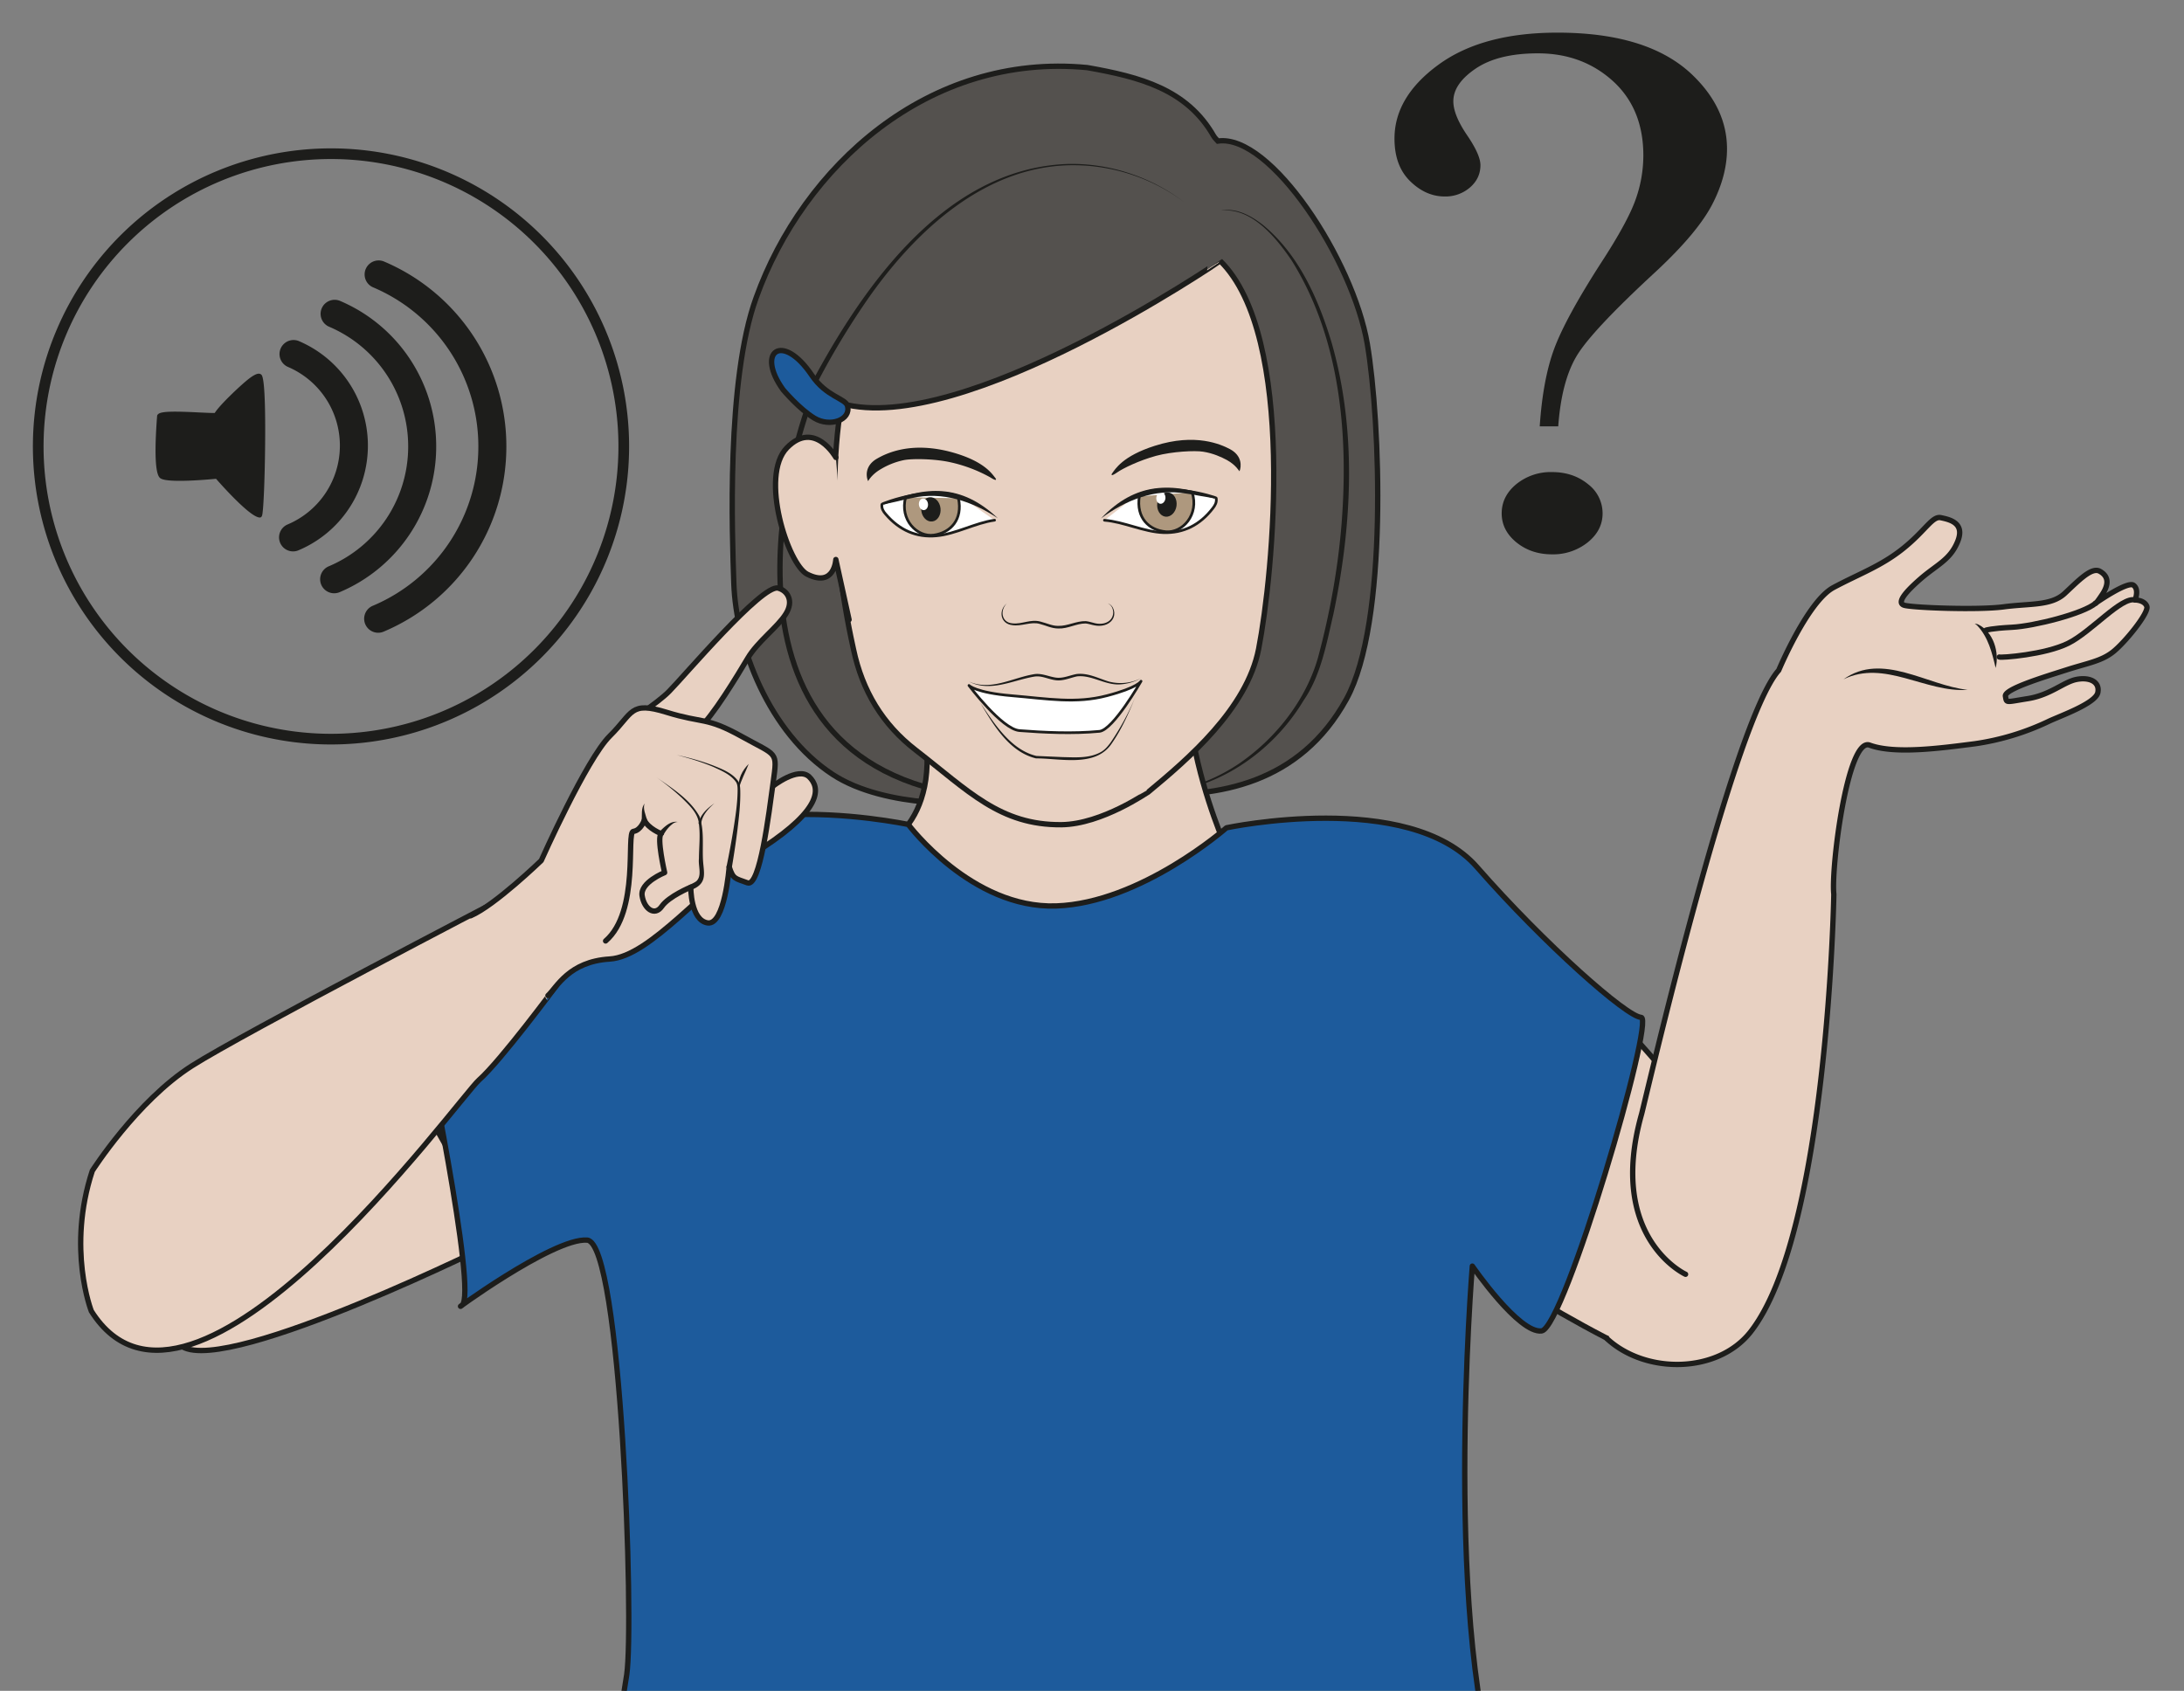 <?xml version="1.0" encoding="UTF-8" standalone="no"?><svg xmlns="http://www.w3.org/2000/svg" xml:space="preserve" viewBox="0 0 545.62 422.48"><rect x="0" y="0" width="545.62" height="422.48" fill="#808080" stroke="none"/><defs><clipPath id="a" clipPathUnits="userSpaceOnUse"><path d="M0 316.86h409.22V0H0Z"/></clipPath></defs><g clip-path="url(#a)" transform="matrix(1.333 0 0 -1.333 0 422.48)"><path d="M0 0c13.57-.7 28.99 1.84 37.76 17.82 7.82 14.26 6.33 52.16 3.9 66.52-2.66 15.7-18.14 39.47-28 38.06-.17.2-.57.54-.82.98-5 8.73-13.8 11.05-23.68 12.79-29.82 2.86-53.24-18.63-62.03-43.1-5.66-15.54-4.49-44.83-4.2-53.56.4-11.78 6.57-28.05 18.57-35.87 9.9-6.46 27.4-5.65 27.62-4.7" style="fill:#54514e;fill-opacity:1;fill-rule:nonzero;stroke:#1d1d1b;stroke-width:1;stroke-linecap:butt;stroke-linejoin:miter;stroke-miterlimit:10;stroke-dasharray:none;stroke-opacity:1" transform="translate(214.6 168.1)"/><path d="M0 0c2.87.6 5.7-.95 7.9-2.67 6.7-5.5 10.38-13.82 12.85-21.95 4.79-16.57 3.88-34.3.37-51.02-1.29-5.5-2.32-11.46-5.6-16.2-5.9-9.83-16.47-16.99-28.06-17.48a33.96 33.96 0 0 1 15.9 5.61c6.9 4.7 12.6 11.9 14.89 19.97 2.2 8.2 3.74 16.7 4.41 25.14 1.3 16.78-.28 34.77-9.4 49.31C10.32-4.99 5.76.64 0 0" style="fill:#1d1d1b;fill-opacity:1;fill-rule:nonzero;stroke:none" transform="translate(228.78 277.46)"/><path d="M0 0c9.91 19.3 25.72 43.34 49.73 44.1 7.72.15 15.5-2.42 21.63-7.1a34.81 34.81 0 0 1-21.62 6.85c-15.82-.44-28.45-12.2-37.15-24.43A143.78 143.78 0 0 1 .9-.45C.65-1-.3-.63 0 0" style="fill:#1d1d1b;fill-opacity:1;fill-rule:nonzero;stroke:none" transform="translate(150.5 242.11)"/><path d="M0 0s-21.63-61.03 26.52-70.97" style="fill:none;stroke:#1d1d1b;stroke-width:1;stroke-linecap:round;stroke-linejoin:round;stroke-miterlimit:10;stroke-dasharray:none;stroke-opacity:1" transform="translate(151.02 239.36)"/><path d="M0 0s9.94-30.19 7.19-43.5C4.44-56.8-7.57-56.52-7.57-56.52s25.6-20.33 39.7-18.84c14.1 1.5 31.63 20.2 31.63 20.2s-16.58 36.3 0 52.42" style="fill:#e8d1c2;fill-opacity:1;fill-rule:nonzero;stroke:#1d1d1b;stroke-width:1;stroke-linecap:round;stroke-linejoin:round;stroke-miterlimit:10;stroke-dasharray:none;stroke-opacity:1" transform="translate(166.1 213.03)"/><path d="M0 0s-50.47-25.2-59.39-20c-13.9 8.14 38.8 56.37 38.8 56.37z" style="fill:#e8d1c2;fill-opacity:1;fill-rule:nonzero;stroke:none" transform="translate(93.58 84.49)"/><path d="M0 0s-50.47-25.2-59.39-20c-13.9 8.14 38.8 56.37 38.8 56.37z" style="fill:none;stroke:#1d1d1b;stroke-width:1;stroke-linecap:round;stroke-linejoin:round;stroke-miterlimit:10;stroke-dasharray:none;stroke-opacity:1" transform="translate(93.58 84.49)"/><path d="M0 0s25.58-26.65 26.11-33.57c.54-6.93-5.86-36.7-13.05-35.67-7.2 1.03-49.7 26.07-50.23 32.47" style="fill:#e8d1c2;fill-opacity:1;fill-rule:nonzero;stroke:#1d1d1b;stroke-width:1;stroke-linecap:round;stroke-linejoin:round;stroke-miterlimit:10;stroke-dasharray:none;stroke-opacity:1" transform="translate(298.52 130.93)"/><path d="M0 0c3.89-9.84-169.13-2.67-169.13-2.67s3.34 16 4.75 25.59c1.4 9.59-1.02 80.92-7.41 81.45-6.4.53-26.49-14.36-23.47-12.23 3.01 2.13-7.41 52.03-7.41 52.03s28.04 31.58 37.1 36.37c9.06 4.8 18.31 2.74 30.27 3.49 11.95.75 23.69-1.75 23.69-1.75s11.83-15.8 27.7-15.27c15.88.53 31.93 14.65 31.93 14.65s34.15 7.25 46.94-7.35 28.1-28.08 30.77-28.18c2.67-.11-14.38-58.25-18.65-58.78C2.82 86.82-5.9 99.5-5.9 99.5S-11.66 29.5 0 0" style="fill:#1d5b9c;fill-opacity:1;fill-rule:nonzero;stroke:none" transform="translate(281.84 -19.89)"/><path d="M0 0c3.89-9.84-169.13-2.67-169.13-2.67s3.34 16 4.75 25.59c1.4 9.59-1.02 80.92-7.41 81.45-6.4.53-26.49-14.36-23.47-12.23 3.01 2.13-7.41 52.03-7.41 52.03s28.04 31.58 37.1 36.37c9.06 4.8 18.31 2.74 30.27 3.49 11.95.75 23.69-1.75 23.69-1.75s11.83-15.8 27.7-15.27c15.88.53 31.93 14.65 31.93 14.65s34.15 7.25 46.94-7.35 28.1-28.08 30.77-28.18c2.67-.11-14.38-58.25-18.65-58.78C2.82 86.82-5.9 99.5-5.9 99.5S-11.66 29.5 0 0Z" style="fill:none;stroke:#1d1d1b;stroke-width:1;stroke-linecap:round;stroke-linejoin:round;stroke-miterlimit:10;stroke-dasharray:none;stroke-opacity:1" transform="translate(281.84 -19.89)"/><path d="M0 0s-14.75 6.79-8.25 29.99c.62 2.22 17.05 73.51 25.71 83.22 0 0 5.39 12.88 10.23 15.5 4.85 2.6 8.94 4 13.12 7.36 4.18 3.36 5.43 6.09 7.03 5.75 1.59-.34 4.56-.94 3.18-4.41-1.38-3.47-3.86-4.37-6.89-6.98-3.02-2.62-4.57-4.55-3.17-5.02 1.4-.46 13.78-.95 18.68-.3 4.9.65 8.88.16 11.42 2.51 2.54 2.36 5.04 5.02 6.58 4.15 1.55-.86 1.81-2.28.49-4.3-1.33-2-1.27-1.67-1.27-1.67s5.96 4.17 7.09 3.36c1.12-.8.3-2.76.3-2.76s1.76-.01 2.2-1.2c.45-1.2-4.2-6.9-6.4-8.59-2.19-1.7-4.73-2.06-8.74-3.35-4-1.28-11.6-3.58-11.36-4.9.25-1.32-.08-1.14 4.2-.46 4.26.68 6.69 3.12 9.12 3.6 2.43.48 4.4-.44 4-2.45-.4-2.01-6.76-4.28-9.13-5.37a47.94 47.94 0 0 0-13.93-4.24c-6.34-.81-14.97-2-19.72-.25-4.15 1.53-7.25-23.08-6.7-27.96 0 0-1.08-63.55-15.62-82.05C6-18.65-7.5-18.77-14.75-12.05" style="fill:#e8d1c2;fill-opacity:1;fill-rule:nonzero;stroke:#1d1d1b;stroke-width:1;stroke-linecap:round;stroke-linejoin:round;stroke-miterlimit:10;stroke-dasharray:none;stroke-opacity:1" transform="translate(315.9 78.08)"/><path d="M0 0s.89.34 4.91.55c4.02.2 13.37 2.54 15.66 4.52" style="fill:#e8d1c2;fill-opacity:1;fill-rule:nonzero;stroke:#1d1d1b;stroke-width:1;stroke-linecap:round;stroke-linejoin:round;stroke-miterlimit:10;stroke-dasharray:none;stroke-opacity:1" transform="translate(372.2 198.81)"/><path d="M0 0c.33-.17 8.6.44 12.9 2.58 4.3 2.13 9.97 8.77 12.53 8.12" style="fill:#e8d1c2;fill-opacity:1;fill-rule:nonzero;stroke:#1d1d1b;stroke-width:1;stroke-linecap:round;stroke-linejoin:round;stroke-miterlimit:10;stroke-dasharray:none;stroke-opacity:1" transform="translate(374.71 193.78)"/><path d="M0 0c.26.4 3.97-2.19 3.92-8.2" style="fill:#e8d1c2;fill-opacity:1;fill-rule:nonzero;stroke:none" transform="translate(370.1 199.93)"/><path d="M0 0c.18.16.44.03.62-.03 2.88-1.4 4.03-5.22 3.3-8.17C3.23-5.3 2.54-2.46.48-.26.34-.15.18.05 0 0" style="fill:#1d1d1b;fill-opacity:1;fill-rule:nonzero;stroke:none" transform="translate(370.1 199.93)"/><path d="M0 0c-.3-.03-2.58-.08-7.95 1.6-5.36 1.68-10.52 3.28-15.32.37" style="fill:#e8d1c2;fill-opacity:1;fill-rule:nonzero;stroke:none" transform="translate(368.77 187.63)"/><path d="M0 0c-7.86-.58-15.59 5.76-23.27 1.97C-16 7.17-7.62.82 0 0" style="fill:#1d1d1b;fill-opacity:1;fill-rule:nonzero;stroke:none" transform="translate(368.77 187.63)"/><path d="M0 0c2.66 0 4.9-.75 6.74-2.25a6.85 6.85 0 0 0 2.75-5.5c0-2.12-.93-3.93-2.79-5.43A10.37 10.37 0 0 0 0-15.42c-2.6 0-4.82.75-6.66 2.24-1.83 1.5-2.76 3.31-2.76 5.43 0 2.17.93 4 2.76 5.5A10.2 10.2 0 0 0 0 0m1.18 8.57h-3.47C-1.9 14.4-1.01 19.2.38 23c1.39 3.8 4.26 9.09 8.6 15.87 3.4 5.2 5.6 9.2 6.62 12a24.59 24.59 0 0 1 1.53 8.47c0 5.85-1.91 10.51-5.72 13.97-3.82 3.45-8.5 5.18-14.04 5.18-4.92 0-8.8-.94-11.62-2.83-2.82-1.9-4.23-3.94-4.23-6.16 0-1.7.85-3.8 2.54-6.3 1.7-2.48 2.54-4.37 2.54-5.66 0-1.66-.65-3.05-1.95-4.18a7 7 0 0 0-4.75-1.7c-2.37 0-4.53.96-6.48 2.87-1.96 1.92-2.93 4.57-2.93 7.99 0 5.2 2.74 9.82 8.23 13.83 5.48 4.01 12.91 6.02 22.3 6.02 11.64 0 20.2-2.77 25.69-8.3 4.07-4.06 6.1-8.55 6.1-13.49 0-3.36-.92-6.82-2.75-10.37-1.84-3.55-5.33-7.72-10.47-12.52-8.2-7.56-13.22-12.92-15.05-16.08-1.84-3.16-2.96-7.5-3.36-13.04" style="fill:#1d1d1b;fill-opacity:1;fill-rule:nonzero;stroke:none" transform="translate(290.86 228.45)"/><path d="M0 0s8.34 13.1 18.66 19.67c9.43 6.02 57.98 31.26 57.98 31.26l14.97-2.16-4.68-14.12S76.53 20.6 72.48 17.03C68.66 13.66 18.53-55.92-.18-26.3c0 0-4.61 11.72.18 26.3" style="fill:#e8d1c2;fill-opacity:1;fill-rule:nonzero;stroke:none" transform="translate(17.3 97.47)"/><path d="M0 0s8.34 13.1 18.66 19.67c9.43 6.02 57.98 31.26 57.98 31.26l14.97-2.16-4.68-14.12S76.53 20.6 72.48 17.03C68.66 13.66 18.53-55.92-.18-26.3c0 0-4.61 11.72.18 26.3z" style="fill:none;stroke:#1d1d1b;stroke-width:1;stroke-linecap:round;stroke-linejoin:round;stroke-miterlimit:10;stroke-dasharray:none;stroke-opacity:1" transform="translate(17.3 97.47)"/><path d="M0 0s6 3.84 8.2 6.1C11 8.92 25.62 26.2 28.61 25.45c1.7-.43 3.02-2.33 1.47-4.82-1.54-2.5-5.29-5.18-7.14-8.3C21.09 9.2 16.2 1.12 13.74-.87L27.6-11.71s4.78 3.78 6.86 1.77c2.08-2.03 2.46-5.95-8.65-13.24-11.11-7.28-21.1-20.44-28.76-20.9-7.66-.47-9.9-5.31-11.57-6.85" style="fill:#e8d1c2;fill-opacity:1;fill-rule:nonzero;stroke:#1d1d1b;stroke-width:1;stroke-linecap:round;stroke-linejoin:round;stroke-miterlimit:10;stroke-dasharray:none;stroke-opacity:1" transform="translate(117.21 181.25)"/><path d="M0 0c6.43 5.53 3.81 20.38 5.2 20.54 1.4.17 2.06 2.11 2.06 2.11.73-1.59 3.16-2.54 3.16-2.54-.88-.72.64-7.3.64-7.3s-4.62-1.84-4.22-4.34c.4-2.5 2.37-3.88 3.68-2 1.31 1.9 5.44 3.61 5.44 3.61s-.05-6.2 3.16-6.7c3.22-.48 4.04 10.5 4.04 10.5.75-2.32 1.1-2.13 3.43-2.99 2.33-.86 4.01 12.98 4.82 18.88.8 5.9.82 4.82-5.91 8.57-6.74 3.74-7.14 2.37-14.07 4.52C4.51 45 5.2 42.77.8 38.43s-12.86-23.36-12.86-23.36-8.71-8.42-13.23-10.35" style="fill:#e8d1c2;fill-opacity:1;fill-rule:nonzero;stroke:#1d1d1b;stroke-width:1;stroke-linecap:round;stroke-linejoin:round;stroke-miterlimit:10;stroke-dasharray:none;stroke-opacity:1" transform="translate(113.5 140.56)"/><path d="M0 0c2.34-.5 4.66-1.14 6.91-2 1.66-.68 3.5-1.37 4.6-2.9.36-.54.38-1.22.4-1.84.05-2.44-.24-4.83-.52-7.21-.3-2.4-.66-4.76-1.06-7.14a.5.5 0 1 0-.99.2c.48 2.33.92 4.68 1.3 7.04.37 2.36.74 4.74.77 7.1 0 .56.01 1.15-.27 1.63-.99 1.45-2.76 2.18-4.32 2.9C4.62-1.3 2.32-.6 0 0" style="fill:#1d1d1b;fill-opacity:1;fill-rule:nonzero;stroke:none" transform="translate(126.83 175.42)"/><path d="M0 0c-.61-1.58-1.4-2.94-1.83-4.58C-2.1-2.88-1.18-1.16 0 0" style="fill:#1d1d1b;fill-opacity:1;fill-rule:nonzero;stroke:none" transform="translate(140.32 173.74)"/><path d="M0 0c2.98-2.1 6.38-4.16 8.21-7.43.91-2.55.54-5.35.65-7.94.1-2.53 1.01-4.56-2.05-5.8-.6-.3-1.05.62-.44.9.47.22.95.44 1.28.7 1.07 1.05.31 2.76.46 4.19.01 2.14.27 4.23.02 6.3-.07 2.12-1.75 3.66-3.21 5.1A47.38 47.38 0 0 1 0 0" style="fill:#1d1d1b;fill-opacity:1;fill-rule:nonzero;stroke:none" transform="translate(122.88 171.35)"/><path d="M0 0c-1.12-.97-2.3-2.25-2.48-3.75a.25.25 0 1 0-.5.04C-2.6-2.05-1.3-.92 0 0" style="fill:#1d1d1b;fill-opacity:1;fill-rule:nonzero;stroke:none" transform="translate(133.9 166.37)"/><path d="M0 0c.94.93 2.16 2.22 3.59 1.9-.34.04-.66-.09-.93-.26A6.11 6.11 0 0 1 .82-.56L0 0" style="fill:#1d1d1b;fill-opacity:1;fill-rule:nonzero;stroke:none" transform="translate(123.51 160.95)"/><path d="M0 0c.07 1.04-.15 2.37.54 3.2-.37-.94.2-2.08.44-3.03L0 0" style="fill:#1d1d1b;fill-opacity:1;fill-rule:nonzero;stroke:none" transform="translate(120.27 163.12)"/><path d="M0 0c-.01-.31-.9-10.43.5-11.32 1.39-.9 10.33 0 10.33 0s6.35-7.28 8.05-7.27c.53 0 1.09 25.34 0 26.14-1.1.8-8.35-6.95-8.25-7.25C10.73 0 .03 1.1 0 0" style="fill:#1d1d1b;fill-opacity:1;fill-rule:nonzero;stroke:none" transform="translate(29.81 238.9)"/><path d="M0 0zm10.6-10.92.13-.14c2.42-2.77 6.18-6.6 7.52-7.1.43 2.68.85 23.64.02 25.4-.33-.02-1.51-.68-4.06-3.15A40.98 40.98 0 0 1 10.66.3l.01-.05-.12-.17c-.17-.22-.18-.24-3.13-.1C5.22.08.7.3-.01-.1l-.01-.2C-.74-10.02.2-10.92.32-11c.94-.6 6.69-.28 10.1.06zm7.9-8.04c-1.71 0-6.88 5.75-8.2 7.26-1.54-.15-9-.82-10.38.07-.36.23-1.46.94-.69 11.38l.02.27h.37-.37c0 .11.04.27.2.4.6.56 3.06.55 8 .3C8.57.67 9.7.62 10.06.64c.87 1.47 5.22 5.56 6.55 6.53 1.07.79 1.7 1 2.12.7.24-.18.88-.64.77-13.03-.05-5.76-.28-12.54-.58-13.45-.1-.31-.32-.35-.4-.35z" style="fill:#1d1d1b;fill-opacity:1;fill-rule:nonzero;stroke:none" transform="translate(30.19 238.89)"/><path d="M0 0a2.63 2.63 0 0 0-1.03 5.05 16.02 16.02 0 0 1 9.8 14.78c0 6.46-3.85 12.26-9.8 14.78a2.63 2.63 0 0 0 2.05 4.84c7.9-3.35 13-11.05 13-19.62 0-8.58-5.1-16.28-13-19.62C.7.07.34 0 0 0" style="fill:#1d1d1b;fill-opacity:1;fill-rule:nonzero;stroke:none" transform="translate(54.93 213.58)"/><path d="M0 0a2.63 2.63 0 0 0-1.03 5.05 24.36 24.36 0 0 1 14.9 22.47c0 9.83-5.85 18.65-14.9 22.48a2.63 2.63 0 0 0 2.05 4.84 29.6 29.6 0 0 0 18.1-27.32A29.6 29.6 0 0 0 1.03.21C.7.07.34 0 0 0" style="fill:#1d1d1b;fill-opacity:1;fill-rule:nonzero;stroke:none" transform="translate(62.63 205.73)"/><path d="M0 0a2.63 2.63 0 0 0-1.03 5.05 32.37 32.37 0 0 1 19.8 29.87 32.37 32.37 0 0 1-19.8 29.86 2.63 2.63 0 0 0 2.05 4.84 37.62 37.62 0 0 0 23-34.7c0-15.18-9.02-28.8-23-34.71C.7.07.34 0 0 0" style="fill:#1d1d1b;fill-opacity:1;fill-rule:nonzero;stroke:none" transform="translate(70.88 198.33)"/><path d="M0 0a54.87 54.87 0 1 0-109.73 0A54.87 54.87 0 0 0 0 0Z" style="fill:none;stroke:#1d1d1b;stroke-width:2;stroke-linecap:butt;stroke-linejoin:miter;stroke-miterlimit:10;stroke-dasharray:none;stroke-opacity:1" transform="translate(116.9 234)"/><path d="M0 0c-3.5-20.6 1.33-41.8 2.26-46.12C3.9-53.85 7.7-60.16 13.9-64.95c9.9-7.67 15.79-14.1 27.33-14 7.6.09 16.18 6.13 16.26 6.12C64.9-66.69 75.99-57.22 78.18-46c2.7 13.88 7.12 58.65-7.2 72.73C70.99 26.72 22.6-6.34 0 0" style="fill:#e8d1c2;fill-opacity:1;fill-rule:nonzero;stroke:none" transform="translate(157.71 241.3)"/><path d="M0 0c-3.5-20.6 1.33-41.8 2.26-46.12C3.9-53.85 7.7-60.16 13.9-64.95c9.9-7.67 15.79-14.1 27.33-14 7.6.09 16.18 6.13 16.26 6.12C64.9-66.69 75.99-57.22 78.18-46c2.7 13.88 7.12 58.65-7.2 72.73C70.99 26.72 22.6-6.34 0 0Z" style="fill:none;stroke:#1d1d1b;stroke-width:1;stroke-linecap:butt;stroke-linejoin:miter;stroke-miterlimit:10;stroke-dasharray:none;stroke-opacity:1" transform="translate(157.71 241.3)"/><path d="M0 0s3.02-3.6 5.85-5.32c2.95-1.78 6.9-.32 6.22 2.28-.37 1.44-3.96 1.7-6.72 5.79C-.15 10.88-5.16 7.15 0 0" style="fill:#1d5b9c;fill-opacity:1;fill-rule:nonzero;stroke:none" transform="translate(146.77 243.88)"/><path d="M0 0s3.02-3.6 5.85-5.32c2.95-1.78 6.9-.32 6.22 2.28-.37 1.44-3.96 1.7-6.72 5.79C-.15 10.88-5.16 7.15 0 0Z" style="fill:none;stroke:#1d1d1b;stroke-width:1;stroke-linecap:round;stroke-linejoin:round;stroke-miterlimit:10;stroke-dasharray:none;stroke-opacity:1" transform="translate(146.77 243.88)"/><path d="M0 0c3.65-.29 7.4-2.19 11.05-2.32 3.71-.13 6.86 1.4 9.3 4.61.38.5.73 1.05.6 1.86-.04.17-10.72 3.52-15.6.01" style="fill:#fff;fill-opacity:1;fill-rule:nonzero;stroke:#1d1d1b;stroke-width:.5;stroke-linecap:round;stroke-linejoin:miter;stroke-miterlimit:10;stroke-dasharray:none;stroke-opacity:1" transform="translate(206.99 219.42)"/><path d="M0 0c-.63-4.05 1.82-6.35 4.96-6.63 3.14-.29 6.3 3.22 4.93 7.4" style="fill:#ae987e;fill-opacity:1;fill-rule:evenodd;stroke:#1d1d1b;stroke-width:.5;stroke-linecap:butt;stroke-linejoin:miter;stroke-miterlimit:10;stroke-dasharray:none;stroke-opacity:1" transform="translate(213.53 223.9)"/><path d="M0 0c-.16-1.25-1.1-2.16-2.08-2.04-1 .13-1.68 1.24-1.53 2.5.16 1.25 1.1 2.16 2.1 2.04C-.52 2.37.16 1.25 0 0" style="fill:#1d1d1b;fill-opacity:1;fill-rule:evenodd;stroke:none" transform="translate(220.5 222.13)"/><path d="M0 0c-.08-.6-.52-1.04-.98-.98-.47.06-.8.6-.72 1.2.08.6.52 1.03 1 .97C-.25 1.13.06.6 0 0" style="fill:#fff;fill-opacity:1;fill-rule:evenodd;stroke:none" transform="translate(218.42 223.49)"/><path d="M0 0c-1.95.11-3.83.64-5.7.86C-11.48 1.83-17-.4-21.57-3.8-15.13 2.99-8.33 3.1 0 0" style="fill:#1d1d1b;fill-opacity:1;fill-rule:nonzero;stroke:none" transform="translate(227.93 223.57)"/><path d="M0 0c-3.62-.5-7.26-2.6-10.91-2.93-3.7-.34-6.9 1.01-9.52 4.09-.4.46-.78 1-.69 1.82.02.17 10.51 4.1 15.57.88" style="fill:#fff;fill-opacity:1;fill-rule:nonzero;stroke:#1d1d1b;stroke-width:.5;stroke-linecap:round;stroke-linejoin:miter;stroke-miterlimit:10;stroke-dasharray:none;stroke-opacity:1" transform="translate(186.4 219.43)"/><path d="M0 0c.84-4-1.47-6.44-4.6-6.9-3.13-.46-6.45 2.86-5.3 7.1" style="fill:#ae987e;fill-opacity:1;fill-rule:evenodd;stroke:#1d1d1b;stroke-width:.5;stroke-linecap:butt;stroke-linejoin:miter;stroke-miterlimit:10;stroke-dasharray:none;stroke-opacity:1" transform="translate(179.63 223.54)"/><path d="M0 0c.14-1.25-.56-2.36-1.55-2.47-1-.12-1.92.8-2.06 2.06-.14 1.26.55 2.37 1.55 2.48 1 .1 1.92-.81 2.06-2.07" style="fill:#1d1d1b;fill-opacity:1;fill-rule:evenodd;stroke:none" transform="translate(176.27 221.66)"/><path d="M0 0c.07-.6-.26-1.13-.73-1.18-.47-.05-.9.39-.97.99-.07.6.26 1.13.73 1.18.47.05.9-.39.97-.99" style="fill:#fff;fill-opacity:1;fill-rule:evenodd;stroke:none" transform="translate(173.92 222.5)"/><path d="M0 0c8.17 3.57 14.9 3.86 21.72-2.6C16.98.55 11.34 2.48 5.65 1.18 3.78.85 1.94.22 0 0" style="fill:#1d1d1b;fill-opacity:1;fill-rule:nonzero;stroke:none" transform="translate(165.28 222.4)"/><path d="M0 0c-.4.85-.64 2.9 1.67 4.22 1.62.93 6.3 3.33 14.06 1.19 6.1-1.69 7.52-4.09 8.16-4.88.06-.09.39-.71-1 .18a27.5 27.5 0 0 1-7.34 2.8c-3.03.7-7.34.74-8.85.43A13.89 13.89 0 0 1 2.3 2.2C.56 1.17 0-.03 0 0" style="fill:#1d1d1b;fill-opacity:1;fill-rule:evenodd;stroke:none" transform="translate(162.7 226.75)"/><path d="M0 0c.37.87.54 2.92-1.8 4.16-1.64.85-6.4 3.07-14.09.61-6.05-1.93-7.4-4.38-8.01-5.2-.06-.09-.37-.72.98.22 1.1.77 4.1 2.23 7.27 3.1 3.01.82 7.31 1.03 8.83.78 1.88-.29 3.41-1 4.46-1.56C-.62 1.15-.03-.04 0 0" style="fill:#1d1d1b;fill-opacity:1;fill-rule:evenodd;stroke:none" transform="translate(232.3 228.6)"/><path d="M0 0c-1.33-1.3-1-3.6 1.07-3.74 1.77-.19 3.42.85 5.25.33 1.15-.28 2.23-.83 3.33-.8 1.74-.05 3.37.94 5.17.89.63-.07 1.19-.28 1.74-.4 1.05-.25 2.35-.07 3.01.84.64.86.48 2.38-.65 2.9 1.17-.39 1.6-2.02.87-3.06-.7-1.06-2.14-1.32-3.32-1.08-.6.1-1.14.31-1.68.36-1.73.02-3.33-1.02-5.14-.94-1.27 0-2.35.58-3.45.85-1.64.5-3.44-.5-5.17-.22C-1.21-3.83-1.63-1.32 0 0" style="fill:#1d1d1b;fill-opacity:1;fill-rule:nonzero;stroke:none" transform="translate(188.69 203.83)"/><path d="M0 0c4.08-1.79 8.05.67 12.07 1.36 1.4.3 2.8-.4 4.12-.6 1.4-.23 2.6.4 4 .66 2.18.24 4.09-.84 6.08-1.43a8.64 8.64 0 0 1 5.98.63 9.14 9.14 0 0 0-3.97-1.15C25.52-.7 22.96 1.3 20.24.97c-1.3-.27-2.7-.95-4.11-.7-1.41.21-2.57.91-4 .64C8.18.23 3.95-2.05 0 0" style="fill:#1d1d1b;fill-opacity:1;fill-rule:nonzero;stroke:none" transform="translate(181.6 189.18)"/><path d="M0 0c2.6-3.87 5.72-8.82 10.52-9.96l4.97-.22c2.43-.05 5.06-.26 7.21 1.01.7.42 1.23 1.06 1.72 1.72a48 48 0 0 1 4.74 8.77c-1.26-3.09-2.6-6.18-4.51-8.93-3-4.54-9.56-2.8-14.2-2.81C5.42-9.21 2.45-4.14 0 0" style="fill:#1d1d1b;fill-opacity:1;fill-rule:nonzero;stroke:none" transform="translate(183.72 185.2)"/><path d="M0 0c-5-.48-10.49-.21-14.98.14-3.3.25-9.47 8.46-9.47 8.46s1.25-1.35 8.02-1.92c6.77-.57 12-1.53 17.83 0C7.24 8.2 7.8 9.4 7.8 9.4S2.58.25 0 0" style="fill:#fff;fill-opacity:1;fill-rule:nonzero;stroke:none" transform="translate(206.05 179.85)"/><path d="M0 0c-5-.48-10.49-.21-14.98.14-3.3.25-9.47 8.46-9.47 8.46s1.25-1.35 8.02-1.92c6.77-.57 12-1.53 17.83 0C7.24 8.2 7.8 9.4 7.8 9.4S2.58.25 0 0Z" style="fill:none;stroke:#1d1d1b;stroke-width:.5;stroke-linecap:round;stroke-linejoin:round;stroke-miterlimit:10;stroke-dasharray:none;stroke-opacity:1" transform="translate(206.05 179.85)"/><path d="m0 0-2.48 11.28s-.25-5.35-5.37-2.75c-3.6 1.84-8.97 18.4-3.79 23.7 5.18 5.3 9.17-1.82 9.17-1.82" style="fill:#e8d1c2;fill-opacity:1;fill-rule:nonzero;stroke:#1d1d1b;stroke-width:1;stroke-linecap:round;stroke-linejoin:round;stroke-miterlimit:10;stroke-dasharray:none;stroke-opacity:1" transform="translate(159.13 200.78)"/></g></svg>